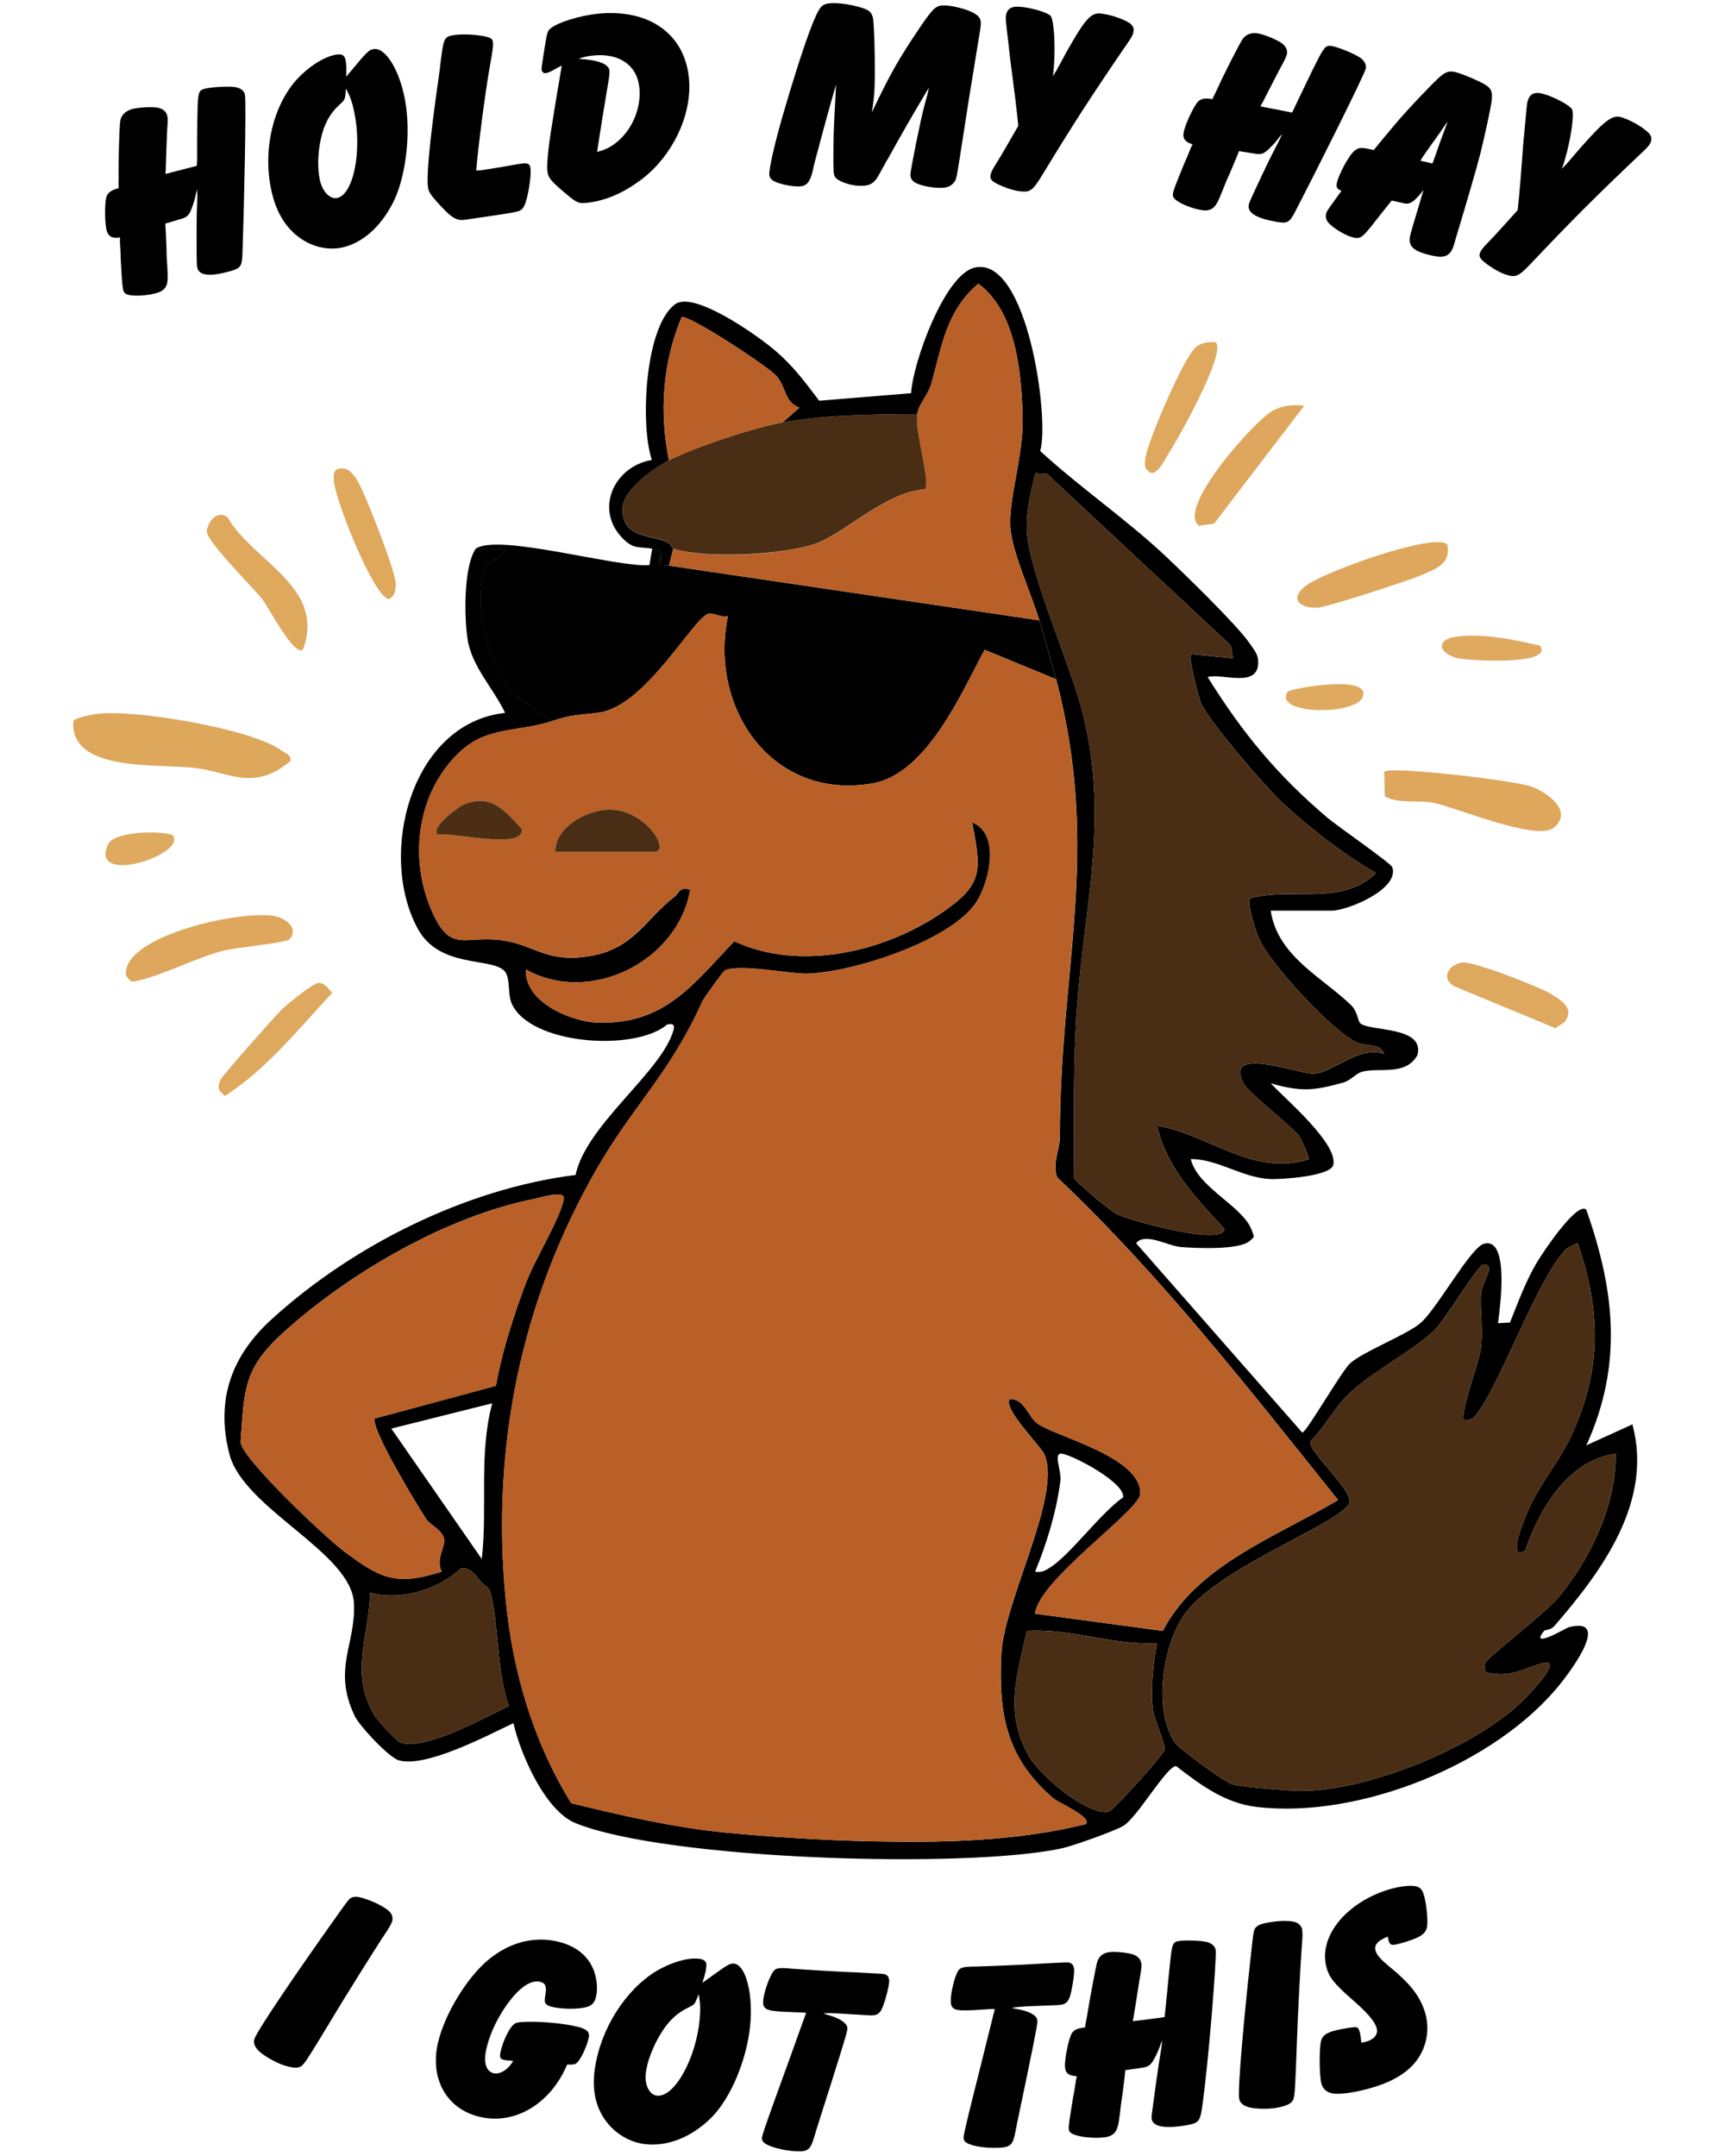 <?xml version="1.0" encoding="UTF-8"?>
<svg id="Layer_2" data-name="Layer 2" xmlns="http://www.w3.org/2000/svg" viewBox="0 0 298.08 372.49">
  <defs>
    <style>
      .cls-1 {
        fill: #010101;
      }

      .cls-2 {
        fill: #dea85e;
      }

      .cls-3 {
        fill: #dfa95f;
      }

      .cls-4 {
        fill: #dea75d;
      }

      .cls-5 {
        fill: #dea75c;
      }

      .cls-6 {
        fill: #dea85d;
      }

      .cls-7 {
        fill: #dda75c;
      }

      .cls-8 {
        fill: #492d14;
      }

      .cls-9 {
        fill: #b86028;
      }

      .cls-10 {
        fill: #4b2e14;
      }
    </style>
  </defs>
  <g id="Layer_1-2" data-name="Layer 1">
    <g>
      <g>
        <path d="M112.69,94.81c-2.16-.44-3.11.22-5.1-1.81-4.89-4.98-1.52-12.42,5.05-13.54-2.04-6.01-1.24-22.99,4.01-26.89,3.19-2.37,13.79,5.13,16.64,7.45,3.53,2.87,5.56,5.65,8.27,9.21l15.88-1.3c.25-5.07,5.77-20.62,11.06-21.72,9.02-1.88,12.89,26.05,11.25,31.71,6.8,6.25,14.63,11.61,21.37,17.89,3.18,2.97,12.76,12.27,14.82,15.35.63.94,1.4,1.75,1.47,2.97.27,4.95-6.12,2.11-8.73,2.84,6.04,9.7,12.04,16.96,20.74,24.34,1.57,1.33,10.95,7.84,11.17,8.51,1.27,3.82-7.78,7.51-10.47,7.51h-10.54c1.17,7.89,8.95,11.53,13.87,16.31,1.13,1.09,1.19,2.76,1.59,3.13,1.57,1.47,11.22.44,9.89,5.51-2,3.64-6.52,2.1-9.54,2.87-1.01.25-1.99,1.51-3.23,1.86-5.08,1.42-7.29,1.66-12.57.15,2.45,2.67,11.65,10.38,10.8,14.1-.45,1.96-9.06,2.54-10.98,2.43-4.91-.27-8.94-3.46-13.64-3.44,1.21,5.02,9.06,8.09,10.56,12.36.38,1.1.58.97-.4,1.8-1.87,1.58-9.28,1.24-11.9,1.03-2.14-.17-6.16-2.59-7.71-.66l28.71,32.72c.73-.02,6.82-10.72,8.33-12.02,2.43-2.09,9.55-4.79,12.05-6.86,2.81-2.33,8.7-13.14,11.03-13.75,4.48-1.19,2.74,11.3,2.41,13.73l2.07-.11c1.4-3.48,2.69-7.05,4.6-10.3.96-1.63,6.94-10.65,8.58-9.22,4.95,14,6.35,26.86.02,40.73l7.96-3.62c3.61,13.35-5.28,25.37-13.5,34.85-.56.65-1.66.7-1.73.79-2.8,3.42,3.91-.51,4.17-.58,7.33-1.89.78,7.02-1.29,9.64-11.12,13.99-34.9,23.51-52.61,21.39-5.48-.66-9.67-3.81-13.9-7.06-1.66.04-6.72,8.95-9.14,10.35-1.6.93-8.71,3.46-10.66,3.88-16.64,3.56-68.3,1.98-83.97-4.37-5.27-2.14-9.53-11.97-10.73-17.27-4.4,2.06-15.13,7.79-19.83,6.41-1.68-.49-6.76-5.89-7.61-7.68-3.87-8.11.25-12.4-.12-19.47-.46-8.81-19.1-16.29-21.53-25.78s.49-17.06,7.32-23.27c14.04-12.79,33.62-22.56,52.51-24.92,1.81-8.65,14.79-17.72,16.89-24.93.3-1.03-.06-1.29-1.06-1.06-5.58,4.75-23.76,3.52-26.89-3.67-.7-1.6-.16-4.53-1.28-5.63-2.36-2.34-11.19-.38-14.93-7.25-6.95-12.75-1.26-35.51,15.09-37.29-1.98-4.21-5.77-7.98-6.49-12.77-.58-3.84-.7-12.44,1.41-15.59h5.09c-.37,1.66-3.07,2.05-3.52,3.39-2.07,6.28.51,16.76,4.98,21.69l6.54,4.73c-5.57,1.83-11.04.91-15.62,5.1-7.46,6.81-9.02,18.06-5.3,27.1,3.4,8.25,5.79,4.67,12.51,5.66,5.65.83,7.6,3.97,15.14,2.69s9.63-6.51,14.54-10.24c.8-.61.75-1.76,2.71-1.22-2.11,12.38-17.23,19.97-28.35,13.82-.4,5.56,7.83,9.08,12.59,9.17,11.46.21,16.27-6.66,23.37-14.08,11.29,5.25,25.87,1.92,35.94-4.97,7.17-4.9,6.74-7.28,5.16-15.57,4.87,1.91,3.07,9.98.86,13.59-4.16,6.81-21.73,12.45-29.56,12.55-2.97.04-11.63-1.78-14.04-.53-.29.15-3.61,4.76-3.84,5.26-5.78,12.78-11.8,17.75-18.27,28.99-13.07,22.72-18.26,48.04-15.76,74.22,1.2,12.59,4.71,24.61,11.35,35.38,8.8,2.13,17.67,4.2,26.73,5.08,7.74.75,16.94,1.32,24.68,1.49,12.57.28,25.22.06,37.47-2.95,1.33-1.1-4.75-3.77-5.45-4.36-8.22-6.93-9.67-14.63-9.11-25.12.48-9.15,10.4-27.22,7.47-34.33-.6-1.45-7.39-8.11-5.99-9.63,2.54-.1,3.15,3.13,4.81,4.27,3.34,2.29,17.97,5.76,17.71,12.11-.12,2.89-17.67,14.96-18.16,20.7l22.05,2.97c5.86-11.36,19.77-16.35,30.29-22.61-15.42-19.21-30.61-38.81-48.56-55.77-.86-2.42.5-4.81.49-7.04-.03-29.21,7.18-49.17-.65-78.99-.89-3.4-1.94-6.8-2.91-10.18-1.32-4.58-4.88-11.99-5.02-16.43-.16-5.25,2.34-12.16,2.14-18.87-.23-7.65-1.13-18.03-7.66-22.86-5.61,4.76-6.3,10.92-8.13,17.31-.56,1.96-2.16,3.46-2.42,5.22-7.49.06-15.9.08-23.27,1.45l2.9-2.55c-2.72-1.12-2.16-3.4-3.96-5.49-1.39-1.62-15.47-10.82-16.38-10.14-3.3,7.74-3.89,16.51-2.19,24.73-2.62,1.33-8.03,5.12-8.03,8.37,0,4.87,4.35,4.45,7.51,5.64.88.33,1.16,1.24,1.25,1.27l-.73,2.91-1.35-.09c-1-1.41,1.46-2.2-1.56-2.82ZM180.91,81.87l-2.02-.12c-.75,3.39-1.73,6.89-1.42,10.43.62,7.25,7.25,22.21,9.34,29.95,5.02,18.63.66,33.56-.69,51.59-.72,9.54-.48,20.07-.58,29.68.23.74,6.34,5.79,7.46,6.36,2.01,1.02,18.56,5.65,18.56,2.51-4.77-5.18-10.13-10.67-11.61-17.81,8.73,1.47,16.71,8.93,26.17,5.81.22-.25-1.35-3.66-1.71-4.1-1.43-1.78-8.71-7.41-9.53-8.99-3.56-6.79,9.83-1.47,12.25-1.69,3.37-.3,7.68-4.91,12.08-3.41-.78-1.96-3.24-1.24-4.88-2.03-4.18-2.02-15.02-13.64-16.85-18.05-.49-1.18-2.1-6.1-1.5-6.79,7.08-2.02,15.99,1.39,21.77-4.39-5.33-3.02-11.81-8.03-16.37-12.35-3.21-3.05-11.94-13.28-13.75-16.76-.46-.88-2.32-8.25-1.86-8.71l7.26.72-.34-2.2-31.77-29.64ZM85.69,239.43c1.06-5.98,3.05-12.06,5.17-17.73,1.5-4.02,5.97-11.22,6.56-14.53.3-1.67-3.92-.27-5.12-.03-15.03,2.95-31.92,12.76-43.21,22.96-7,6.32-6.87,9.76-7.52,19.1.43,2.98,14.61,16.36,17.7,18.67,6.37,4.79,9.05,6.22,17.07,3.65-1.08-1.85.54-4.36.43-5.44-.18-1.7-2.49-2.67-3.07-3.55-1.59-2.45-9.58-15.57-8.95-17.46l20.94-5.65ZM279.18,251.16c-8.15,1.11-13.15,9.44-15.63,16.73-3.25,1.87-.12-5.46.46-6.82,1.94-4.58,5.35-8.42,7.45-12.91,5.32-11.38,5.21-21.59,1.17-33.36-.09-.09-1.65.7-1.94.97-4.49,4.23-10.63,21.23-14.88,27.65-.67,1.01-1.38,2.16-2.8,1.92-.81-.94,2.56-10.13,2.84-12.06.51-3.46-.16-6.99.09-10.03.11-1.38,2.71-5.04.35-4.81-1.08.45-6.56,9.48-8.34,11.3-3.48,3.53-11.3,7.39-15.35,11.55-2.15,2.21-3.85,5.52-6.16,7.69-.58,1.79,7.94,8.8,6.63,10.9-2.38,3.78-23.18,11.15-28.64,19.4-3.56,5.37-5.15,16.39-1.35,21.84.76,1.09,8.56,6.77,9.92,7.16,1.67.48,9.92,1.13,12.02,1.12,11.47-.09,29.06-7.25,37.46-14.96,1.31-1.2,8.34-8.36,3.87-7.05-3.13.92-5.37,2.48-9.33,1.59-.64,0-.48-1.49-.34-1.79.37-.8,10.61-8.74,12.7-11.3,5.49-6.71,9.93-15.93,9.8-24.73ZM85.06,242.44l-17.44,4.37,15.63,22.53c1.03-8.96-.56-18.14,1.81-26.9ZM178.85,271.52c1.09.22,1.7-.14,2.58-.69,3.48-2.17,8.75-9.45,12.64-12.13.43-2.48-8.35-7.14-10.48-7.54-1.74-.33-.13,2.84-.36,4.7-.64,5.16-2.36,10.87-4.37,15.66ZM83.2,273.38c-1-1.11-1.72-2.54-3.49-2.47-3.9,3.69-10.36,5.72-15.73,4.25-.25,7.67-3.65,14.15.84,21.34.53.84,3.58,4.18,4.26,4.48,4.09,1.75,14.8-4.37,18.86-6.23-2.13-5.94-1.7-13.25-3.05-19.09-.39-1.7-.93-1.43-1.69-2.28ZM199.93,283.89c-7.53.42-14.8-2.59-22.48-2.13-1.76,7.8-3.93,14.22.38,21.69,1.91,3.31,9.82,10.1,13.7,9.55.79-.11,9.56-9.91,9.71-10.67.2-1-1.81-5.16-2.04-7.17-.42-3.63.1-7.68.73-11.27Z"/>
        <path class="cls-1" d="M112.69,94.81c3.02.62.56,1.41,1.56,2.82l1.35.09,63.98,9.45c.97,3.38,2.02,6.78,2.91,10.18l-12.35-5.09c-4.08,7.59-10.01,21.49-19.45,23.1-17.38,2.95-28.23-13.12-24.9-28.91-1.04.27-2.53-.56-3.31-.43-2.53.45-10.83,15.95-18.94,17.08-4.31.6-4.34.23-8.29,1.52l-6.54-4.73c-4.47-4.93-7.05-15.41-4.98-21.69.44-1.35,3.15-1.74,3.52-3.38h-5.09c3.9-2.76,24.19,3.23,30.06,2.82l.48-2.83Z"/>
        <path class="cls-7" d="M16.55,123.37c6.18-.97,26.84,2.51,31.94,6.2.67.49,1.95.79,1.67,1.95-6.4,5.26-10.42,1.91-16.41,1.16-6.34-.79-21.74.83-21.08-8.11.44-.61,2.95-1.06,3.88-1.21Z"/>
        <path class="cls-5" d="M239.3,137.61l-.11-4.26c1.03-1.06,22.52,1.49,25.45,2.55s7.48,4.46,3.6,7.29c-3.48,1.83-16.14-3.49-20.27-4.43-2.87-.65-5.92.22-8.67-1.15Z"/>
        <path class="cls-4" d="M49.98,162.3c-.62.61-9.33,1.4-11.45,1.96-4.73,1.26-10.1,4.07-14.52,5.13-1.3.31-1.31.36-2.2-.78-1.18-6.96,20.95-11.78,26.21-10.2,1.75.52,3.61,2.25,1.96,3.89Z"/>
        <path class="cls-4" d="M250.1,94.08c.64,3.34-1.95,4.18-4.51,5.3-2.07.9-16.14,5.47-17.76,5.59-2.99.22-5.26-1.37-2.22-3.75s22.36-9.34,24.49-7.14Z"/>
        <path class="cls-6" d="M52.34,112.26c-1.58,1.11-5.86-7.24-6.96-8.66-1.81-2.33-9.88-10.22-9.65-11.89s1.82-3.59,3.55-2.38c4.63,7.89,17.07,12.05,13.06,22.93Z"/>
        <path class="cls-4" d="M225.38,70.08l-15.59,20.39-2.6.35c-4.06-2.9,9.76-18.35,12.84-19.93,1.83-.93,3.37-.96,5.36-.81Z"/>
        <path class="cls-2" d="M252.74,166.29c1.95-.21,13.29,4.21,15.32,5.46,1.88,1.15,4.03,2.5,2.32,4.79l-1.61,1.09-17.51-7.25c-2.43-1.46-.79-3.85,1.48-4.08Z"/>
        <path class="cls-2" d="M210.11,59.17c1.79,1.8-6.52,16.66-8.14,19.12-.57.87-1.86,3.69-3.11,3.41-1.11-.79-1.06-1.12-.97-2.36.2-2.6,6.93-18.29,8.91-19.5,1.13-.69,2.01-.85,3.31-.68Z"/>
        <path class="cls-2" d="M55.01,169.82c1.15-.06,1.7,1.04,2.41,1.71-5.87,6.25-11.23,13.09-18.53,17.8-1.22-.93-1.4-1.45-.72-2.89.34-.72,9.32-10.87,10.52-12.03.97-.94,5.37-4.54,6.33-4.59Z"/>
        <path class="cls-6" d="M58.54,80.99c1.51-.39,2.44.83,3.15,1.92,1.26,1.91,6.82,16.17,6.71,18.08-.07,1.14-.13,1.83-1.15,2.52-2.57-.05-9.37-17.28-9.53-20.34-.04-.83-.29-1.9.82-2.19Z"/>
        <path class="cls-3" d="M266.09,111.54c2.58,3.49-12.45,2.59-14.18,2.18-3.24-.78-3.79-3.08-.72-3.64,4.48-.81,10.49.41,14.89,1.46Z"/>
        <path class="cls-3" d="M29.81,144.27c2.73,3.25-14.4,8.96-11.15,1.62.99-2.24,8.76-2.47,11.15-1.62Z"/>
        <path class="cls-3" d="M222.48,119.54c.37-.6,13.39-2.89,13.11.36-.03,3.79-15.68,3.76-13.11-.36Z"/>
        <path class="cls-9" d="M95.24,124.62c3.95-1.3,3.98-.92,8.29-1.52,8.11-1.13,16.41-16.63,18.94-17.08.78-.14,2.27.69,3.31.43-3.33,15.79,7.53,31.87,24.9,28.91,9.44-1.61,15.38-15.5,19.45-23.1l12.35,5.09c7.83,29.82.62,49.77.65,78.99,0,2.23-1.36,4.62-.49,7.04,17.94,16.96,33.13,36.56,48.56,55.77-10.52,6.25-24.43,11.24-30.29,22.61l-22.05-2.97c.49-5.74,18.04-17.81,18.16-20.7.26-6.35-14.36-9.82-17.71-12.11-1.66-1.14-2.27-4.37-4.81-4.27-1.41,1.53,5.39,8.18,5.99,9.63,2.93,7.11-6.99,25.18-7.47,34.33-.55,10.49.9,18.18,9.11,25.12.7.59,6.78,3.26,5.45,4.36-12.25,3-24.9,3.22-37.47,2.95-7.75-.17-16.94-.74-24.68-1.49-9.06-.87-17.93-2.95-26.73-5.08-6.64-10.77-10.15-22.78-11.35-35.38-2.5-26.18,2.69-51.5,15.76-74.22,6.47-11.24,12.48-16.21,18.27-28.99.22-.49,3.55-5.11,3.84-5.26,2.42-1.25,11.08.57,14.04.53,7.83-.1,25.41-5.75,29.56-12.55,2.2-3.61,4.01-11.68-.86-13.59,1.58,8.29,2.01,10.67-5.16,15.57-10.07,6.88-24.64,10.22-35.94,4.97-7.11,7.42-11.91,14.29-23.37,14.08-4.76-.09-13-3.6-12.59-9.17,11.11,6.15,26.24-1.44,28.35-13.82-1.96-.54-1.92.61-2.71,1.22-4.91,3.73-7.13,8.99-14.54,10.24s-9.5-1.86-15.14-2.69c-6.72-.99-9.12,2.58-12.51-5.66-3.72-9.04-2.17-20.29,5.3-27.1,4.58-4.19,10.06-3.27,15.62-5.1ZM75.62,144.25c2.06-.64,15.21,2.75,14.53-1.07-2.93-3.15-5.26-6.12-9.99-4.19-1.04.42-5.87,3.98-4.54,5.26ZM95.97,147.17h17.09c3.03,0-1.56-7.5-7.97-7.3-3.65.11-9.23,3-9.11,7.3Z"/>
        <path class="cls-8" d="M279.18,251.16c.12,8.8-4.31,18.02-9.8,24.73-2.09,2.56-12.33,10.5-12.7,11.3-.14.3-.31,1.8.34,1.79,3.96.89,6.2-.68,9.33-1.59,4.47-1.31-2.57,5.85-3.87,7.05-8.4,7.71-25.99,14.87-37.46,14.96-2.09.02-10.34-.64-12.02-1.12-1.36-.39-9.17-6.07-9.92-7.16-3.79-5.45-2.2-16.47,1.35-21.84,5.46-8.25,26.26-15.61,28.64-19.4,1.32-2.1-7.21-9.11-6.63-10.9,2.31-2.17,4.02-5.49,6.16-7.69,4.05-4.17,11.87-8.02,15.35-11.55,1.79-1.81,7.26-10.85,8.34-11.3,2.36-.23-.24,3.43-.35,4.81-.25,3.04.42,6.57-.09,10.03-.28,1.92-3.65,11.12-2.84,12.06,1.42.24,2.13-.91,2.8-1.92,4.25-6.42,10.39-23.42,14.88-27.65.29-.27,1.85-1.06,1.94-.97,4.03,11.77,4.14,21.98-1.17,33.36-2.1,4.49-5.51,8.33-7.45,12.91-.57,1.35-3.71,8.69-.46,6.82,2.48-7.29,7.48-15.62,15.63-16.73Z"/>
        <path class="cls-8" d="M180.91,81.87l31.77,29.64.34,2.2-7.26-.72c-.46.46,1.41,7.83,1.86,8.71,1.81,3.48,10.53,13.72,13.75,16.76,4.56,4.33,11.04,9.33,16.37,12.35-5.78,5.78-14.69,2.37-21.77,4.39-.6.69,1.02,5.61,1.5,6.79,1.83,4.41,12.67,16.03,16.85,18.05,1.64.79,4.09.07,4.88,2.03-4.4-1.5-8.71,3.1-12.08,3.41-2.42.22-15.8-5.1-12.25,1.69.83,1.58,8.11,7.21,9.53,8.99.35.44,1.93,3.85,1.71,4.1-9.46,3.12-17.44-4.33-26.17-5.81,1.48,7.15,6.85,12.63,11.61,17.81,0,3.14-16.55-1.48-18.56-2.51-1.12-.57-7.22-5.62-7.46-6.36.1-9.62-.13-20.14.58-29.68,1.35-18.04,5.72-32.97.69-51.59-2.09-7.74-8.72-22.69-9.34-29.95-.3-3.53.67-7.04,1.42-10.43l2.02.12Z"/>
        <path class="cls-9" d="M85.69,239.43l-20.94,5.65c-.64,1.89,7.36,15,8.95,17.46.57.88,2.89,1.85,3.07,3.55.11,1.08-1.5,3.59-.43,5.44-8.02,2.57-10.7,1.14-17.07-3.65-3.08-2.32-17.27-15.69-17.7-18.67.65-9.34.52-12.78,7.52-19.1,11.29-10.2,28.18-20.01,43.21-22.96,1.21-.24,5.42-1.64,5.12.03-.59,3.31-5.06,10.51-6.56,14.53-2.12,5.67-4.11,11.76-5.17,17.73Z"/>
        <path class="cls-9" d="M179.58,107.17l-63.98-9.45.73-2.91c5.85,1.78,18.59,1.13,24.3-.78s12.24-9.01,19.21-9.5c.95-1.48-1.8-9.95-1.35-12.99.26-1.76,1.86-3.26,2.42-5.22,1.83-6.38,2.52-12.55,8.13-17.31,6.53,4.83,7.43,15.21,7.66,22.86.2,6.72-2.3,13.62-2.14,18.87.13,4.44,3.7,11.84,5.02,16.43Z"/>
        <path class="cls-8" d="M158.49,71.53c-.44,3.04,2.3,11.51,1.35,12.99-6.98.49-13.72,7.67-19.21,9.5s-18.45,2.56-24.3.78c-.09-.03-.36-.94-1.25-1.27-3.16-1.19-7.51-.76-7.51-5.64,0-3.25,5.41-7.04,8.03-8.37,4.64-2.35,14.5-5.59,19.63-6.55,7.37-1.37,15.77-1.39,23.27-1.45Z"/>
        <path class="cls-8" d="M199.93,283.89c-.62,3.59-1.15,7.64-.73,11.27.23,2.01,2.24,6.18,2.04,7.17-.15.75-8.92,10.55-9.71,10.67-3.89.55-11.79-6.24-13.7-9.55-4.32-7.47-2.14-13.89-.38-21.69,7.68-.45,14.95,2.55,22.48,2.13Z"/>
        <path class="cls-8" d="M83.2,273.38c.76.85,1.3.58,1.69,2.28,1.35,5.84.92,13.15,3.05,19.09-4.06,1.87-14.77,7.98-18.86,6.23-.69-.29-3.74-3.64-4.26-4.48-4.49-7.19-1.09-13.67-.84-21.34,5.37,1.47,11.82-.56,15.73-4.25,1.77-.07,2.5,1.36,3.49,2.47Z"/>
        <path class="cls-9" d="M115.6,79.53c-1.7-8.21-1.11-16.99,2.19-24.73.91-.68,14.99,8.52,16.38,10.14,1.79,2.09,1.24,4.38,3.96,5.49l-2.9,2.55c-5.13.96-14.99,4.19-19.63,6.55Z"/>
        <path class="cls-8" d="M95.97,147.17c-.11-4.3,5.46-7.19,9.11-7.3,6.41-.2,11,7.3,7.97,7.3h-17.09Z"/>
        <path class="cls-10" d="M75.62,144.25c-1.33-1.28,3.51-4.84,4.54-5.26,4.73-1.93,7.05,1.04,9.99,4.19.68,3.83-12.47.43-14.53,1.07Z"/>
      </g>
      <g>
        <path d="M34.06,27.97c0-1.24,0-1.85,0-3.09,0-1.62.01-2.42.03-4.04.03-1.1.04-1.65.07-2.75.12-2.17.25-2.51,1.22-2.76,1.18-.31,4.21-.46,5.27-.28.9.15,1.51.61,1.67,1.26.27,1.07-.15,19.85-.42,27.43-.08,2.36-.32,2.62-2.3,3.16-3.22.89-5.11.75-5.48-.55-.12-.42-.15-.41-.15-6.85,0-1.85.05-3.51.12-5.32,0-.55,0-1.1,0-1.5-.07.32-.15.59-.19.65-.09.42-.18.85-.29,1.23-.83,2.68-1.06,2.94-2.72,3.38-.93.27-1.4.41-2.33.69.07,1.13.11,1.62.21,4.2,0,1.25.06,2.29.13,3.02.14,2.36.08,2.89-.14,3.45-.23.6-.76,1.04-1.56,1.28-1.22.38-2.92.56-4.09.48s-1.6-.29-1.78-.84c-.18-.55-.24-1.34-.47-5.5,0-1.01-.08-2.04-.14-3.08,0-.24.01-.37.02-.61-1.37.19-1.96-.13-2.27-1.09-.38-1.19-.42-4.81-.08-5.92.22-.67.73-1.09,1.72-1.4.16-.05.24-.07.39-.12,0-.16,0-.24-.02-.4,0-.61,0-.91.02-1.51-.05-3.3.14-8.72.27-9.62.14-1.03.85-1.76,1.97-2.1.96-.29,3.08-.44,4.27-.3,1.01.12,1.65.58,1.87,1.36.14.51.14.51-.02,3-.04,1.07-.06,1.61-.1,2.68-.05,1.47-.08,2.21-.12,3.68-.02.31-.03.46-.05.76,2.17-.57,3.26-.85,5.43-1.4,0-.28.01-.42.02-.7Z"/>
        <path d="M60.44,12.53c2.91-3.54,3.29-3.89,4.06-4.04,2.07-.4,4.51,3.54,5.48,8.73,1.1,5.95.12,13.62-2.15,17.96-2.14,4.09-5.22,6.8-8.66,7.57-2.15.48-4.55.06-6.62-1.17-2.72-1.62-4.58-4.32-5.51-8.04-1.72-6.89-.14-14.82,4.13-19.69,2.02-2.23,4.58-3.92,6.69-4.37,1.14-.24,1.67,0,1.84.84.15.71.17,1.34.12,2.92.24-.29.36-.43.6-.71ZM59.72,16.01c-.09.85-.11.98-.27,1.23-.14.23-.15.28-.86.92-1.59,1.47-2.59,3.27-3.15,5.85-.55,2.51-.6,5.2-.15,7.17.45,1.97,1.77,3.29,2.99,3.02,2.83-.63,4.31-8.19,2.93-14.87-.36-1.74-.72-2.7-1.42-4.02-.04.3-.1.56-.07.7Z"/>
        <path d="M90.15,28.26c1.03-.15,1.41.04,1.52.81.19,1.38-.53,5.55-1.11,6.56-.52.89-.64.92-5,1.57-3.65.55-5.51.8-5.56.81-1.13.05-1.98-.44-3.55-2.11-1.79-1.9-2.33-2.6-2.46-3.36-.3-1.65-.02-6.41,1.98-20.38.08-.74.19-1.69.36-2.88.39-2.74.57-2.97,2.18-3.23,1.51-.24,4.57-.04,5.91.4.44.13.69.38.75.76.08.57.03,1.19-.5,4.1-.86,4.76-2.14,14.9-2.38,18.15.75-.02,1-.06,2.13-.24,1.52-.24,1.92-.31,5.05-.86.28-.04.41-.06.69-.1Z"/>
        <path d="M97.08,11.33c-.24.13-.49.25-.54.26-.1.06-.44.25-.87.49-.63.36-1.08.52-1.38.56-.36.05-.65-.21-.71-.64q-.03-.24.32-2.41c.66-4.25.67-4.25,1.35-4.76,1.2-.97,4.93-2.13,7.96-2.45,9.15-.95,15.32,3.68,15.87,11.53.43,6.13-2.91,12.94-8.02,16.93-3.13,2.41-6.26,3.8-9.5,4.18-1.6.19-1.86.07-3.95-1.7-2.38-2.01-2.86-2.58-3.01-3.68-.14-1.09.12-3.99.69-7.5.69-4.33,1.04-6.49,1.79-10.82ZM103.19,26.23c4.35-.91,7.75-5.99,7.3-11.01-.35-3.92-3.46-6.11-8.04-5.62-.98.11-1.49.21-2.49.56,3.4.19,5.23.89,5.35,2.03.04.43,0,.97-.27,2.44-.78,4.64-1.15,6.95-1.86,11.59Z"/>
        <path d="M153.3,27.62c-1.75,3.2-1.74,3.2-2.13,3.63-.59.62-1.27.86-2.44.86-1.46,0-3.36-.56-4.2-1.27-.44-.38-.5-.71-.52-2.78-.02-1.82.04-5.23.12-6.77q.29-5.47.33-6.68c-1.53,5.37-2.26,8.06-3.69,13.45-.14.58-.27,1.11-.31,1.4-.5,2.03-1.06,2.71-2.38,2.75-1.22.03-3.08-.34-4.17-.83-.65-.31-.95-.68-.98-1.21-.04-1.05.87-5.18,2.36-10.32,3.12-10.67,5.09-16.17,6.16-18.02.56-1.02,1.08-1.27,2.65-1.29,1.47-.02,3.99.45,5.45,1.03.84.34,1.24.88,1.35,1.88.14,1.29.29,5.38.27,9.27-.01,2.74-.12,4.37-.53,6.72,3.29-6.9,4.65-9.24,8.31-14.68,2.31-3.41,2.81-3.87,4.33-3.82s3.95.71,5.03,1.34c.91.53,1.21,1.02,1.17,1.88-.02.43-.11,1.15-.38,2.67-1.35,8.17-2,12.25-3.25,20.42-.6,3.77-.61,3.82-1.1,4.38-.56.63-1.25.87-2.56.82-1.31-.04-2.69-.31-3.68-.72-.81-.34-1.2-.84-1.19-1.56.02-.91,1.76-9.53,2.45-12.05.51-1.84.61-2.24.73-2.96-2.95,4.95-4.39,7.44-7.17,12.45Z"/>
        <path d="M179.86,30.62c-1.29,2.12-1.85,2.56-3.16,2.47-1.12-.08-2.19-.37-3.55-.94-1.49-.63-2.05-1.03-2.01-1.7.03-.48.26-1.05,1.06-2.3,1.09-1.7,2.3-3.91,3.76-6.41-.16-1.5-.24-2.44-.55-4.94-.36-2.9-.8-6.16-.8-6.16-.22-1.94-.32-2.9-.55-4.84q-.29-2.28-.26-2.8c.08-1.34.79-1.93,2.31-1.84,2.04.12,5.03,1.03,5.46,1.62.55.76.82,5.02.55,8.66-.04.53-.07.91-.18,1.72.29-.46.47-.78.53-.83.79-1.46,1.19-2.19,1.99-3.65,3.03-5.34,4.06-6.5,5.68-6.35,1.46.14,3.51.77,4.75,1.48.75.42,1.06.88,1,1.51-.07.67-.27,1.03-1.44,2.7-6.11,8.94-9.02,13.46-14.58,22.6Z"/>
        <path d="M223.58,18.82c.53-1.12.79-1.67,1.33-2.79.7-1.46,1.05-2.18,1.75-3.64.49-.98.74-1.48,1.24-2.46,1.04-1.91,1.3-2.15,2.28-1.97,1.19.22,3.98,1.39,4.86,2.01.75.53,1.1,1.2.97,1.86-.22,1.08-8.64,17.87-12.13,24.6-1.08,2.09-1.4,2.23-3.42,1.87-3.27-.58-4.9-1.51-4.68-2.84.07-.43.04-.43,2.79-6.25.79-1.67,1.55-3.15,2.38-4.76.24-.49.48-.99.64-1.35-.2.26-.39.47-.45.51-.26.34-.53.69-.78.99-1.89,2.06-2.21,2.21-3.88,1.89-.95-.15-1.43-.23-2.38-.38-.42,1.05-.59,1.51-1.61,3.88-.53,1.13-.92,2.09-1.17,2.78-.88,2.2-1.16,2.64-1.6,3.06-.46.44-1.13.61-1.95.49-1.26-.18-2.85-.74-3.86-1.31-1.01-.57-1.31-.95-1.23-1.52.07-.57.36-1.31,1.93-5.17.42-.91.8-1.88,1.19-2.84.11-.22.17-.33.28-.54-1.31-.42-1.69-.95-1.56-1.95.16-1.24,1.67-4.52,2.46-5.39.48-.52,1.12-.67,2.13-.53.16.02.24.03.4.06.06-.15.09-.22.16-.37.26-.54.4-.82.66-1.36,1.36-3.01,3.85-7.82,4.35-8.58.57-.87,1.51-1.23,2.66-1.05.99.15,2.95.93,3.95,1.56.85.54,1.23,1.23,1.09,2.03q-.09.52-1.3,2.7c-.5.95-.74,1.42-1.23,2.37-.68,1.31-1.01,1.96-1.68,3.28-.15.27-.22.4-.37.67,2.19.41,3.29.63,5.47,1.07.13-.25.19-.38.32-.63Z"/>
        <path d="M236.88,39.18c-1.45,1.8-1.86,2.1-2.91,1.88-1.24-.26-3.26-1.41-4.3-2.45-.45-.48-.65-1.01-.54-1.58.09-.47.23-.69,1.48-2.4.48-.67.72-1,1.2-1.67-.75-.3-.95-.58-.81-1.29.31-1.55,2.13-4.91,3.09-5.65.74-.57,1.11-.61,3.29-.1,1.48-1.81,2.23-2.71,3.74-4.5,2-2.41,6.61-7.23,7.7-8.16,1.02-.86,1.6-1.06,2.68-.8.77.18,2.52.86,4.16,1.65,1.97.95,2.3,1.43,2.1,3.3-.11,1.06-1.32,6.65-1.99,9.25-.65,2.56-2.47,8.75-3.66,12.69-.39,1.28-.65,2.17-.76,2.58-.62,2.34-1.58,2.81-4.29,2.14-2.95-.72-3.8-1.6-3.36-3.47.14-.5.21-.75.34-1.25.78-2.62,1.17-3.93,1.95-6.54-1.5,1.97-2.35,2.56-3.32,2.33-.39-.09-.58-.13-.97-.22-.49-.11-.73-.16-1.22-.27-1.45,1.8-2.16,2.71-3.58,4.52ZM247.8,27.53c1.02-2.97,1.11-3.14,1.41-3.96.24-.65.36-.98.6-1.63.07-.08.16-.45.32-.91-.23.32-.34.48-.56.8-1.21,1.74-1.6,2.28-2.3,3.25-1.19,1.69-1.33,1.86-1.83,2.68.83.19,1.25.29,2.08.49.11-.29.17-.43.28-.72Z"/>
        <path d="M264.27,45.81c-1.71,1.8-2.35,2.12-3.63,1.76-1.09-.31-2.08-.81-3.31-1.66-1.34-.93-1.81-1.43-1.63-2.08.12-.46.47-.97,1.52-2.03,1.42-1.44,3.07-3.35,5.03-5.49.16-1.5.27-2.43.47-4.95.24-2.91.47-6.19.47-6.19.19-1.94.28-2.91.45-4.85q.19-2.29.32-2.8c.35-1.3,1.18-1.72,2.66-1.32,1.99.55,4.75,2.05,5.05,2.72.39.86-.22,5.09-1.24,8.59-.15.51-.26.88-.53,1.64.38-.39.63-.67.69-.7,1.08-1.26,1.62-1.89,2.72-3.15,4.09-4.6,5.34-5.51,6.91-5.03,1.42.44,3.31,1.49,4.4,2.45.65.56.87,1.09.68,1.68-.21.64-.48.95-1.97,2.34-7.87,7.47-11.68,11.29-19.05,19.07Z"/>
      </g>
      <g>
        <path d="M67.3,330.26c.45.42.63,1.07.48,1.62-.1.37-.47,1.13-1.73,2.96-.71,1.03-7.07,11.19-8.45,13.54-4.26,7.07-4.72,7.71-5.25,8.32-.54.63-1.39.69-3.15.16-1.45-.44-3.57-1.66-4.44-2.49-.78-.75-1.01-1.44-.79-2.12.5-1.55,8.06-12.54,12.98-19.47,3.39-4.78,3.37-4.8,3.93-4.99.45-.15.91-.13,1.71.1,1.84.53,3.9,1.55,4.7,2.36Z"/>
        <path d="M87.08,355.87c-.62-.12-.77-.44-.62-1.19.42-2.17,1.76-4.8,2.66-5.16,1-.4,5.55-.26,8.67.24,3.17.51,4.13.97,3.97,2.11-.22,1.47-1.5,4.19-2.2,4.62-.34.19-.56.21-1.56.2-2.76,6.57-8.69,10.29-14.67,9.12-5.98-1.17-9.1-6.48-7.67-12.8,1.17-5.15,5.16-11.53,8.85-14.53,3.37-2.75,7.3-3.87,11.14-3.19,3.56.62,6.07,2.5,7.04,5.37.42,1.18.56,2.65.4,3.79-.17,1.19-.55,1.81-1.28,2.14-.97.45-3.57.62-5.76.26-1.1-.18-1.62-.42-1.85-.85q-.16-.27.07-1.6c.22-1.28-.08-1.86-1.02-2.03-1.33-.24-2.87.61-4.5,2.49-2.26,2.62-4.14,6.28-4.77,9.44-.43,2.17.08,3.64,1.37,3.89,1.09.21,2.42-.61,3.33-2.11-.18-.03-.28-.05-.46-.09-.29-.02-.44-.02-.74-.04-.16-.03-.25-.05-.41-.08Z"/>
        <path d="M122.09,342.05c3.58-2.58,3.96-2.86,4.69-2.81,1.94.14,3.24,4.54,2.92,9.81-.36,6.04-3.22,13.26-6.79,16.81-3.36,3.35-7.51,5-11.36,4.58-2.41-.26-4.76-1.52-6.39-3.43-2.15-2.51-2.92-5.72-2.38-9.53.99-7.04,5.37-13.77,10.68-16.98,2.49-1.45,5.21-2.29,7.2-2.11,1.07.1,1.47.47,1.4,1.33-.06.72-.21,1.33-.69,2.83.3-.21.44-.31.74-.51ZM120.47,345.18c-.32.79-.38.91-.6,1.1-.19.17-.22.22-1.06.62-1.9.93-3.37,2.33-4.72,4.59-1.32,2.21-2.28,4.72-2.5,6.73-.23,2,.64,3.7,1.94,3.84,3.03.32,6.78-6.48,7.38-13.27.16-1.77.09-2.79-.17-4.26-.12.28-.24.51-.26.65Z"/>
        <path d="M148.85,340.81c3.85.19,3.87.2,4.15.31.4.16.64.52.65,1.14.01.72-.55,2.99-1.08,4.38-.44,1.15-.93,1.55-1.98,1.55-.25,0-.26,0-3.34-.19-2.68-.17-2.69-.17-3.64-.19-.35,0-.7-.01-1.35.02.3.1.6.2.64.25.3.05.6.16.89.26,1.64.55,2.64,1.33,2.63,2.05,0,.43.07.45-2.66,9.09-1.52,4.82-2.63,8.21-3.03,9.59-.65,2.27-1.08,2.67-2.96,2.6-1.34-.04-3.01-.34-4.21-.74-1.41-.47-1.94-.91-1.9-1.58.04-.86,3.65-10.39,7.43-21.03.09-.23.13-.34.22-.57-.45-.06-.75-.07-.8-.07-1.08-.04-1.62-.06-2.69-.1-3.44-.14-4.02-.48-3.95-1.87.07-1.34,1.06-4.22,1.79-5.15.36-.46.76-.59,2.07-.53.49.02.48.09,6.86.46,2.49.15,3.74.21,6.24.31Z"/>
        <path d="M180.66,339.2c3.86-.2,3.87-.2,4.17-.11.42.12.69.45.77,1.07.08.72-.24,3.03-.63,4.47-.32,1.19-.77,1.63-1.81,1.75-.25.03-.26.03-3.35.15-2.69.1-2.7.11-3.64.19-.35.03-.7.06-1.34.16.31.07.61.14.67.19.3.02.61.09.92.16,1.69.38,2.76,1.05,2.83,1.77.04.43.11.44-1.72,9.31-1.02,4.95-1.78,8.44-2.04,9.85-.42,2.33-.81,2.76-2.68,2.89-1.34.09-3.03-.03-4.26-.31-1.45-.33-2.02-.71-2.05-1.38-.04-.86,2.57-10.7,5.25-21.67.06-.24.1-.35.16-.59-.45-.02-.75,0-.8,0-1.08.07-1.61.11-2.69.17-3.44.21-4.05-.07-4.12-1.46-.06-1.34.63-4.31,1.26-5.3.32-.5.7-.66,2.01-.74.49-.03.49.04,6.87-.24,2.5-.11,3.75-.17,6.24-.33Z"/>
        <path d="M201.32,347.78c.13-1.23.19-1.84.31-3.07.16-1.6.24-2.41.39-4.01.12-1.09.17-1.64.29-2.73.28-2.14.42-2.46,1.33-2.62,1.11-.2,3.93-.09,4.91.16.84.22,1.39.71,1.52,1.37.21,1.08-1.25,19.79-2.37,27.35-.35,2.35-.64,2.6-2.87,2.97-3.61.6-5.62.2-5.82-1.13-.06-.43-.03-.43.84-6.83.25-1.84.52-3.48.81-5.28.07-.55.14-1.09.18-1.49-.11.31-.22.57-.26.63-.14.41-.29.82-.44,1.19-1.17,2.56-1.46,2.8-3.22,3.01-.99.14-1.48.21-2.47.35-.11,1.13-.14,1.62-.49,4.18-.2,1.24-.33,2.27-.4,3.01-.28,2.36-.45,2.87-.79,3.4-.36.56-1.02.91-1.93,1.02-1.39.17-3.24.05-4.46-.25-1.22-.3-1.63-.6-1.69-1.17-.06-.57.08-1.36.74-5.49.21-.99.36-2.02.51-3.05.06-.24.09-.36.14-.6-1.42-.08-1.94-.51-2.04-1.51-.13-1.24.57-4.79,1.12-5.82.34-.62.92-.92,1.92-1.04.16-.02.24-.03.4-.05.02-.16.03-.24.06-.39.11-.59.17-.89.28-1.48.52-3.25,1.52-8.54,1.77-9.42.28-.99,1.02-1.59,2.09-1.73.92-.13,2.87.05,3.95.35.91.26,1.46.8,1.59,1.6.08.52.09.52-.34,2.97-.16,1.05-.24,1.58-.41,2.63-.23,1.45-.34,2.18-.58,3.63-.06.3-.09.45-.15.75,2.2-.26,3.3-.4,5.49-.7.04-.28.06-.42.09-.7Z"/>
        <path d="M223.78,332.07c.59.15,1.07.63,1.21,1.18.09.37.14,1.22-.07,3.43-.12,1.25-.75,13.21-.81,15.94-.29,8.25-.37,9.03-.54,9.82-.17.81-.87,1.28-2.67,1.66-1.48.32-3.91.28-5.06-.03-1.04-.28-1.57-.77-1.71-1.47-.31-1.6.93-14.87,1.86-23.32.64-5.83.61-5.83,1.01-6.27.32-.36.73-.56,1.54-.74,1.86-.43,4.15-.54,5.25-.21Z"/>
        <path d="M239.78,334.59c-1.78.73-2.36,1.44-2.07,2.46.2.69.82,1.41,2.24,2.6,3.63,2.94,5.42,5.14,6.3,8.04.97,3.17.14,6.69-2.13,9.1-1.67,1.78-4.27,3.17-7.67,4.07-3.4.9-5.91,1.11-6.87.6-.69-.33-1.1-.87-1.26-1.57-.37-1.54-.37-6.08-.03-7.35.22-.85.96-1.37,2.43-1.74,1.47-.37,3.24-.64,3.7-.56.24.09.4.29.54.8.1.37.17.85.28,1.86.37-.05.52-.09.78-.16,1.43-.38,2.17-1.29,1.87-2.35-.33-1.2-1.64-2.68-4.34-5.04-3.07-2.69-3.91-3.79-4.36-5.55-1.37-5.3,3.51-11.13,10.75-13.35,1.98-.6,4.08-.82,4.96-.5.53.18.86.58,1.09,1.26.43,1.32.75,3.95.64,5.39-.1,1.34-.95,2.03-3.61,2.85-2.52.77-2.79.74-3.07-.18-.06-.26-.09-.4-.14-.66Z"/>
      </g>
    </g>
  </g>
</svg>